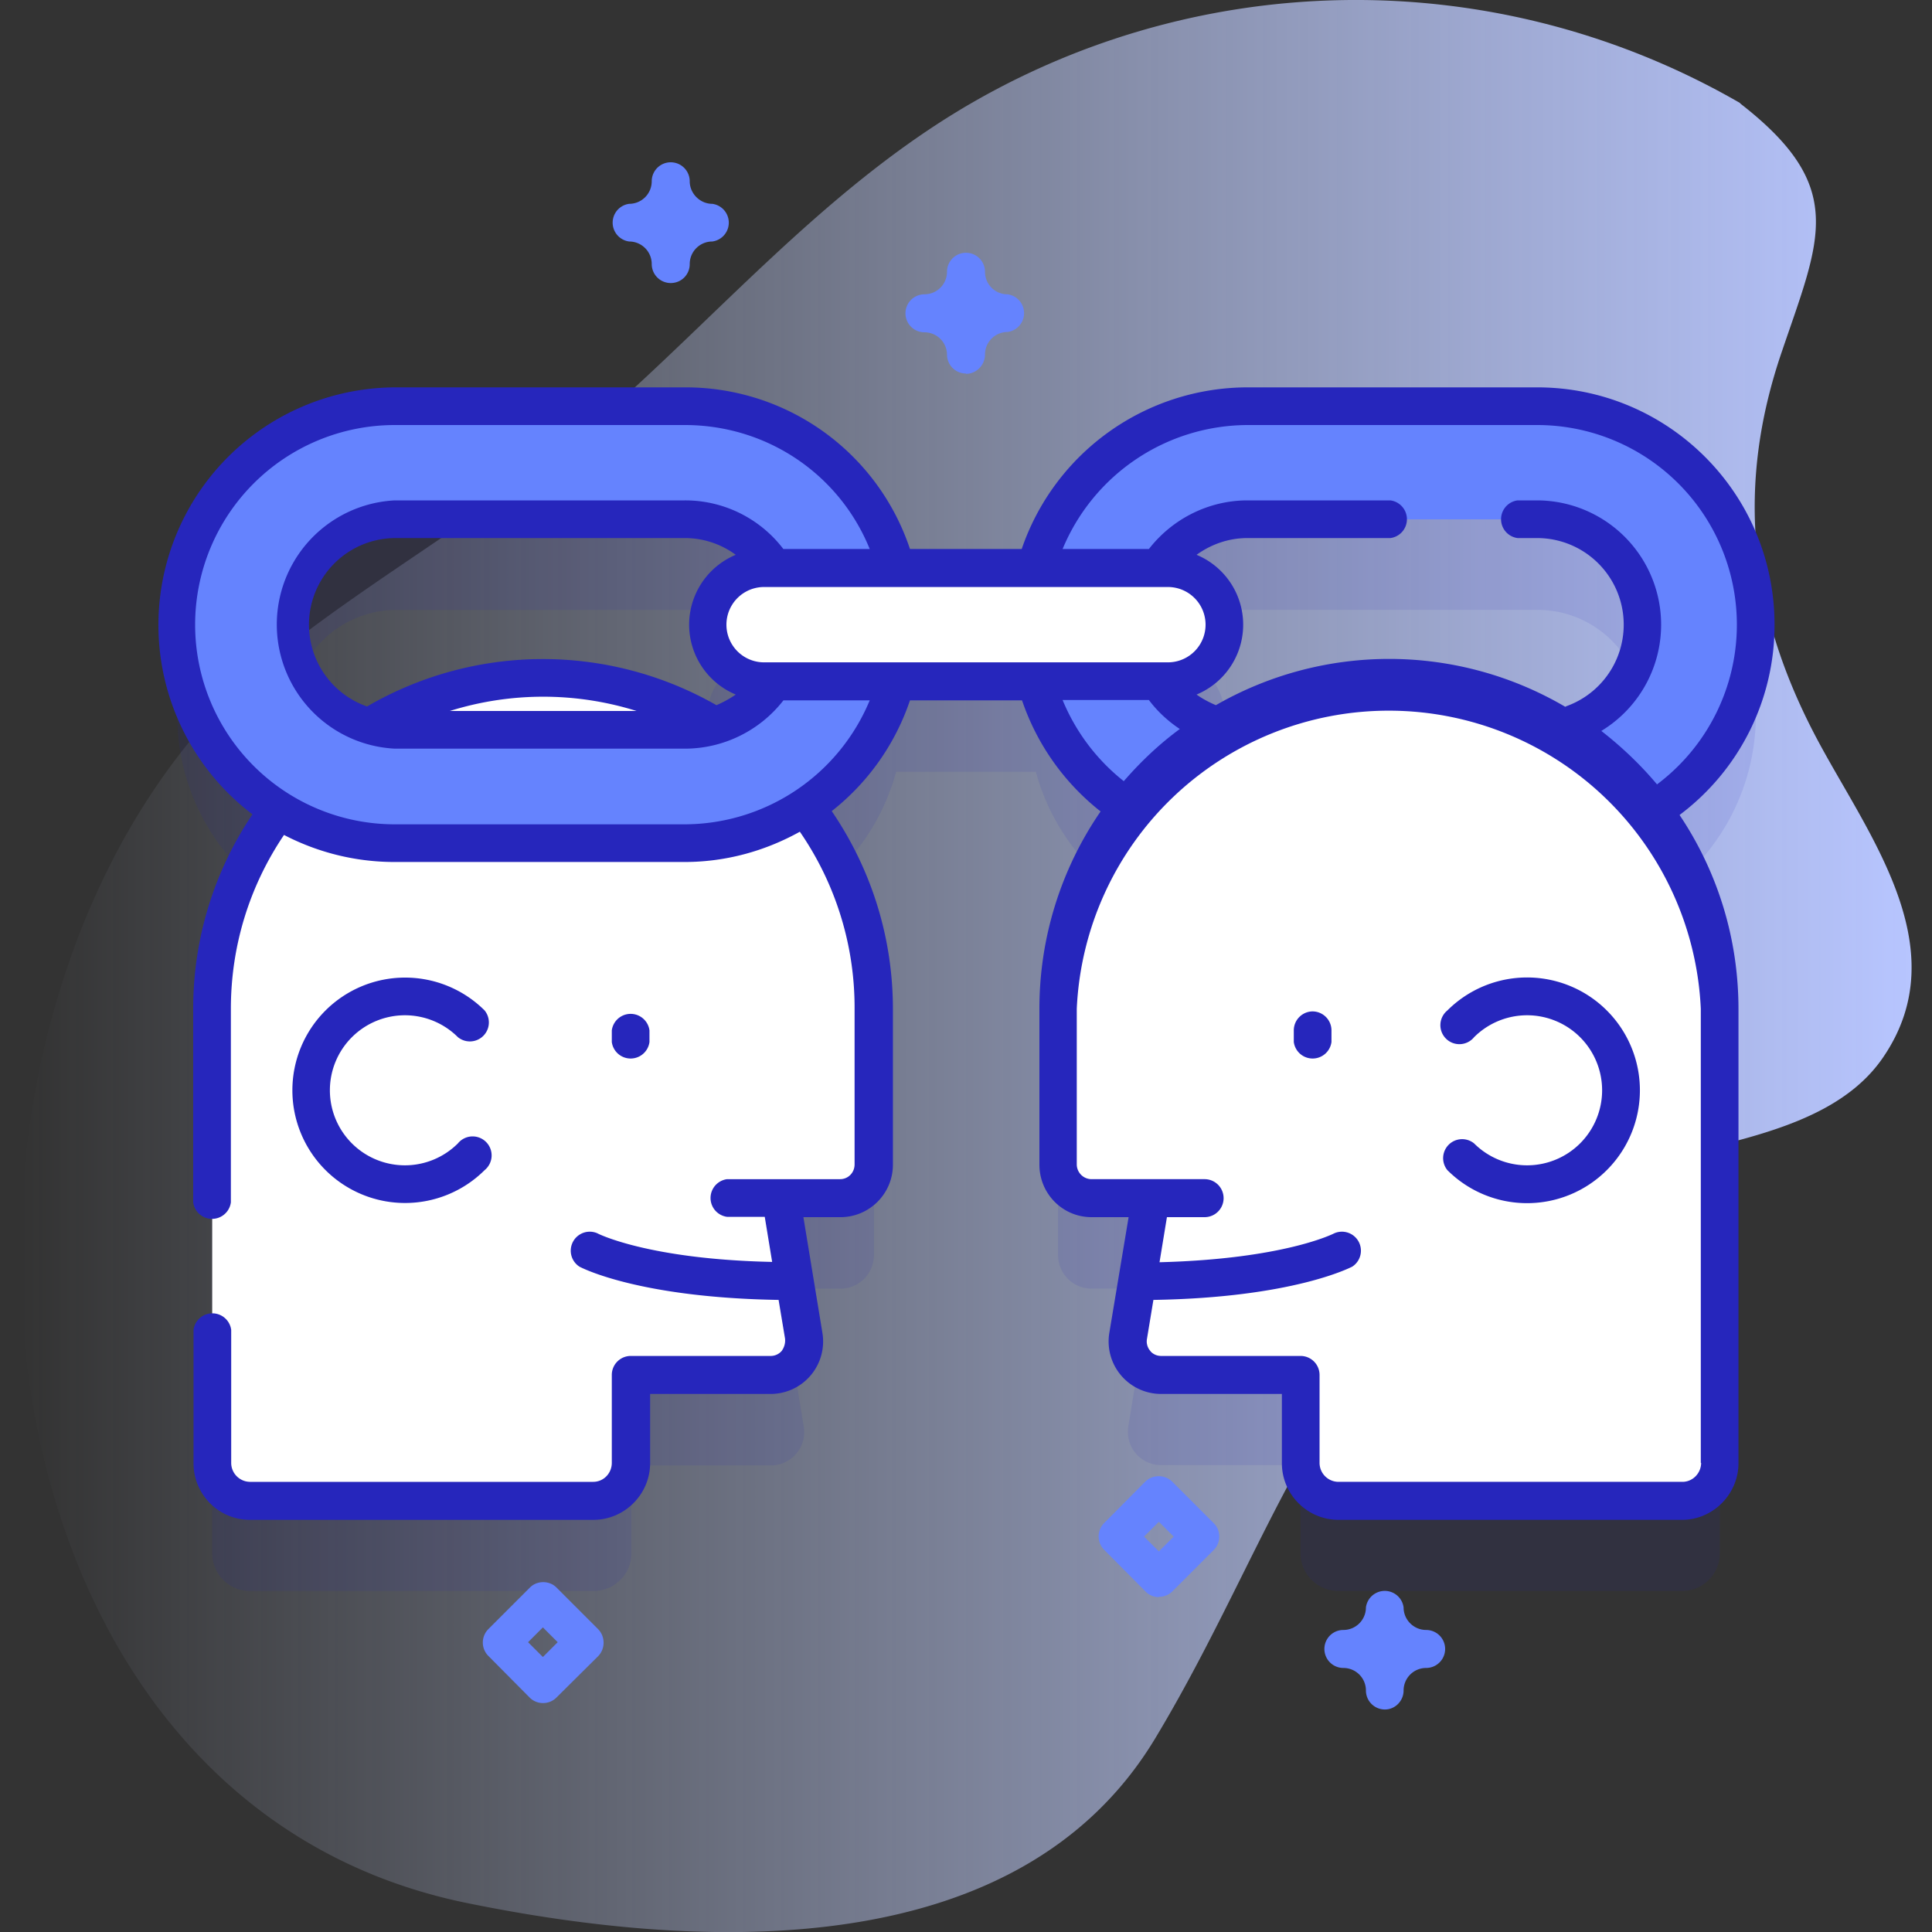 <svg xmlns="http://www.w3.org/2000/svg" width="60" height="60" fill="none" viewBox="0 0 60 60">
  <rect x="0" y="0" width="60" height="60" fill="#333333" stroke="none"/>
  <defs/>
  <g clip-path="url(#clip0)">
    <path fill="url(#paint0_linear)" d="M54.04 3.2a23.85 23.85 0 00-24.47.36C25.44 6.12 22.26 9.82 18.64 13c-3.16 2.79-6.85 4.78-10.12 7.4C-3.34 29.96-2.2 55.69 14.5 59.1c7.24 1.48 17.13 1.95 21.38-5.12 4.06-6.74 5.42-13.64 13.35-17.22 2.76-1.25 7.38-1.18 9.25-3.92 2.36-3.45-.57-7.04-2.13-10.04-2.02-3.88-2.44-7.7-1.02-11.86 1.2-3.54 2.06-5.13-1.29-7.73z"/>
    <path fill="#2626BC" d="M54.53 22.21a6.8 6.8 0 00-6.79-6.79h-9.01a6.8 6.8 0 00-6.56 5.03h-4.34a6.8 6.8 0 00-6.56-5.03h-9.01a6.8 6.8 0 00-3.6 12.54 10.23 10.23 0 00-2.07 6.18v14.1c0 .65.53 1.17 1.17 1.17h10.67c.65 0 1.18-.52 1.18-1.17v-2.73h4.33c.64 0 1.13-.58 1.02-1.21l-.7-4.28h1.84c.58 0 1.04-.47 1.04-1.04v-4.84c0-2.36-.8-4.53-2.13-6.27a6.81 6.81 0 002.82-3.9h4.34c.44 1.62 1.46 3 2.82 3.9a10.23 10.23 0 00-2.13 6.27v4.84c0 .57.46 1.04 1.04 1.04h1.84l-.7 4.28c-.1.63.38 1.2 1.02 1.2h4.33v2.74c0 .65.53 1.17 1.18 1.17h10.67c.64 0 1.17-.52 1.17-1.17v-14.1c0-2.32-.77-4.46-2.07-6.18a6.79 6.79 0 003.19-5.75zm-32.34 3.14a10.23 10.23 0 00-10.7.04 3.28 3.28 0 01.77-6.45h9.01c1.16 0 2.18.6 2.76 1.51h-.3a1.76 1.76 0 000 3.52h.3a3.28 3.28 0 01-1.84 1.38zm14.08-4.9h-.3c.58-.9 1.6-1.51 2.76-1.51h9.01a3.27 3.27 0 01.77 6.45 10.23 10.23 0 00-10.7-.04 3.28 3.28 0 01-1.84-1.38h.3a1.76 1.76 0 000-3.52z" opacity=".1"/>
    <path fill="#6583FE" d="M47.74 26.18h-9.01a6.8 6.8 0 010-13.57h9.01a6.8 6.8 0 010 13.57zm-9.01-10.05a3.27 3.27 0 000 6.54h9.01a3.27 3.27 0 000-6.54h-9.01z"/>
    <path fill="#fff" d="M43.13 21.06c5.68 0 10.28 4.6 10.28 10.27v14.1c0 .65-.53 1.17-1.17 1.17H41.57c-.65 0-1.18-.52-1.18-1.17v-2.74h-4.33c-.64 0-1.13-.57-1.02-1.2l.7-4.28H33.9c-.58 0-1.04-.47-1.04-1.05v-4.83c0-5.67 4.6-10.27 10.27-10.27zM16.87 21.06c-5.68 0-10.28 4.6-10.28 10.27v14.1c0 .65.53 1.17 1.17 1.17h10.67c.65 0 1.18-.52 1.18-1.17v-2.74h4.33c.64 0 1.13-.57 1.02-1.2l-.7-4.28h1.84c.58 0 1.04-.47 1.04-1.05v-4.83c0-5.67-4.6-10.27-10.27-10.27z"/>
    <path fill="#6583FE" d="M35.99 49.6a.58.58 0 01-.42-.18l-1.28-1.29a.59.59 0 010-.83l1.28-1.29c.23-.22.6-.22.83 0l1.3 1.3c.22.22.22.6 0 .82l-1.3 1.3a.58.58 0 01-.41.16zm-.46-1.88l.46.46.46-.46-.46-.46-.46.46zM20.84 8.79a.59.59 0 01-.6-.59.7.7 0 00-.7-.7.59.59 0 010-1.17.7.7 0 00.7-.7.59.59 0 011.18 0c0 .38.32.7.7.7a.59.59 0 010 1.17.7.7 0 00-.7.7c0 .33-.26.59-.59.59zM43 53.09a.59.59 0 01-.58-.59.7.7 0 00-.7-.7.59.59 0 010-1.18.7.7 0 00.7-.7.59.59 0 011.17 0c0 .39.32.7.7.7a.59.59 0 010 1.18.7.7 0 00-.7.7c0 .32-.26.59-.58.59zM21.27 26.18h-9.01a6.8 6.8 0 010-13.57h9.01a6.8 6.8 0 010 13.57zm-9.01-10.05a3.27 3.27 0 000 6.54h9.01a3.27 3.27 0 000-6.54h-9.01z"/>
    <path fill="#fff" d="M36.27 21.16H23.73a1.76 1.76 0 010-3.52h12.54a1.76 1.76 0 010 3.52z"/>
    <path fill="#6583FE" d="M30 11.6a.59.59 0 01-.59-.58.7.7 0 00-.7-.7.59.59 0 010-1.18.7.7 0 00.7-.7.59.59 0 111.18 0c0 .39.31.7.7.7a.59.59 0 010 1.17.7.7 0 00-.7.7c0 .33-.27.6-.59.6zM16.87 52.89a.58.58 0 01-.42-.17l-1.29-1.3a.59.59 0 010-.82l1.3-1.3c.22-.22.6-.22.82 0l1.3 1.3c.22.23.22.6 0 .83l-1.3 1.29a.58.58 0 01-.41.17zM16.4 51l.46.46.46-.46-.46-.46-.46.46z"/>
    <path fill="#2626BC" d="M55.11 19.4c0-4.07-3.3-7.37-7.37-7.37h-9.01a7.42 7.42 0 00-7 5.02h-3.47a7.34 7.34 0 00-6.99-5.02h-9.01a7.38 7.38 0 00-4.42 13.26A10.78 10.78 0 006 31.33v6.01a.59.59 0 001.17 0v-6.01c0-1.94.57-3.8 1.65-5.4 1.02.53 2.19.84 3.43.84h9.01c1.28 0 2.5-.34 3.58-.94a9.62 9.62 0 011.7 5.5v4.83c0 .26-.2.46-.45.46h-3.51a.59.59 0 000 1.17h1.17l.23 1.4c-3.82-.08-5.4-.87-5.43-.89a.59.59 0 00-.55 1.04c.08.04 1.85.96 6.18 1.03l.2 1.2c.02.19-.06.32-.1.38a.45.45 0 01-.35.16H19.6a.59.59 0 00-.6.58v2.74c0 .32-.25.59-.58.59H7.76a.59.59 0 01-.58-.59V41.3a.59.59 0 00-1.17 0v4.14c0 .97.78 1.76 1.75 1.76h10.67c.97 0 1.76-.8 1.76-1.76v-2.15h3.75a1.63 1.63 0 001.6-1.9l-.59-3.59h1.15c.9 0 1.63-.73 1.63-1.63v-4.83c0-2.21-.66-4.33-1.9-6.15a7.37 7.37 0 002.43-3.44h3.48a7.42 7.42 0 002.44 3.45 10.8 10.8 0 00-1.9 6.14v4.83c0 .9.72 1.63 1.62 1.63h1.15l-.6 3.6a1.63 1.63 0 001.61 1.89h3.75v2.15c0 .97.79 1.76 1.76 1.76h10.67c.96 0 1.75-.8 1.75-1.76v-14.1c0-2.23-.67-4.3-1.83-6.03a7.36 7.36 0 002.95-5.9zm-18.84-1.17a1.17 1.17 0 010 2.34H23.73a1.17 1.17 0 010-2.34h12.54zM22.25 21.9a10.86 10.86 0 00-10.85.04 2.69 2.69 0 01.86-5.23h9.01c.58 0 1.13.19 1.58.52a2.35 2.35 0 000 4.34c-.19.13-.39.24-.6.33zm-2.49.18h-5.79a9.71 9.71 0 015.8 0zm1.51 3.52h-9.01a6.2 6.2 0 010-12.4h9.01c2.55 0 4.8 1.53 5.74 3.85h-2.68l-.01-.01a3.83 3.83 0 00-3.05-1.5h-9.01a3.86 3.86 0 000 7.71h9.01c1.2 0 2.33-.56 3.06-1.5h2.68a6.24 6.24 0 01-5.74 3.85zM33 21.74h2.68c.27.36.6.66.96.9-.64.47-1.22 1.02-1.74 1.62a6.25 6.25 0 01-1.9-2.52zm19.83 23.69c0 .32-.26.59-.58.59H41.57a.59.59 0 01-.59-.59v-2.74a.59.59 0 00-.59-.58h-4.33c-.18 0-.3-.1-.34-.16a.45.45 0 01-.1-.37l.2-1.21c4.32-.07 6.1-1 6.17-1.03a.59.59 0 00-.55-1.04c-.02.01-1.55.8-5.43.9l.23-1.4h1.17a.59.59 0 100-1.18H33.9a.46.46 0 01-.46-.46v-4.83a9.7 9.7 0 0119.38 0v14.1zm-3.1-22.73a3.86 3.86 0 00-1.98-7.16h-.62a.59.59 0 000 1.17h.62a2.69 2.69 0 01.9 5.22l-.04.02a10.8 10.8 0 00-10.85-.05c-.21-.09-.42-.2-.6-.33a2.35 2.35 0 000-4.34c.46-.33 1-.52 1.58-.52h4.44a.59.59 0 000-1.17h-4.44c-1.2 0-2.33.57-3.06 1.51h-2.68a6.24 6.24 0 015.74-3.85h9.01a6.2 6.2 0 013.71 11.16c-.51-.61-1.1-1.17-1.73-1.66z"/>
    <path fill="#2626BC" d="M40.76 31.41a.59.59 0 00-.58.59v.36a.59.59 0 001.17 0V32a.59.59 0 00-.59-.59zM44.95 31.38a.59.59 0 10.83.83 2.33 2.33 0 110 3.3.59.59 0 00-.83.83 3.5 3.5 0 004.95 0 3.5 3.5 0 00-4.95-4.96zM20.17 32.36V32A.59.59 0 0019 32v.36a.59.59 0 001.17 0zM14.22 32.21a.59.59 0 00.83-.83 3.5 3.5 0 100 4.96.59.59 0 10-.83-.83 2.33 2.33 0 110-3.3z"/>
  </g>
  <defs>
    <linearGradient id="paint0_linear" x1=".63" x2="59.37" y1="30" y2="30" gradientUnits="userSpaceOnUse">
      <stop stop-color="#D2DEFF" stop-opacity="0"/>
      <stop offset="1" stop-color="#B7C5FF"/>
    </linearGradient>
    <clipPath id="clip0">
      <path fill="#fff" d="M0 0h60v60H0z"/>
    </clipPath>
  </defs>
</svg>
